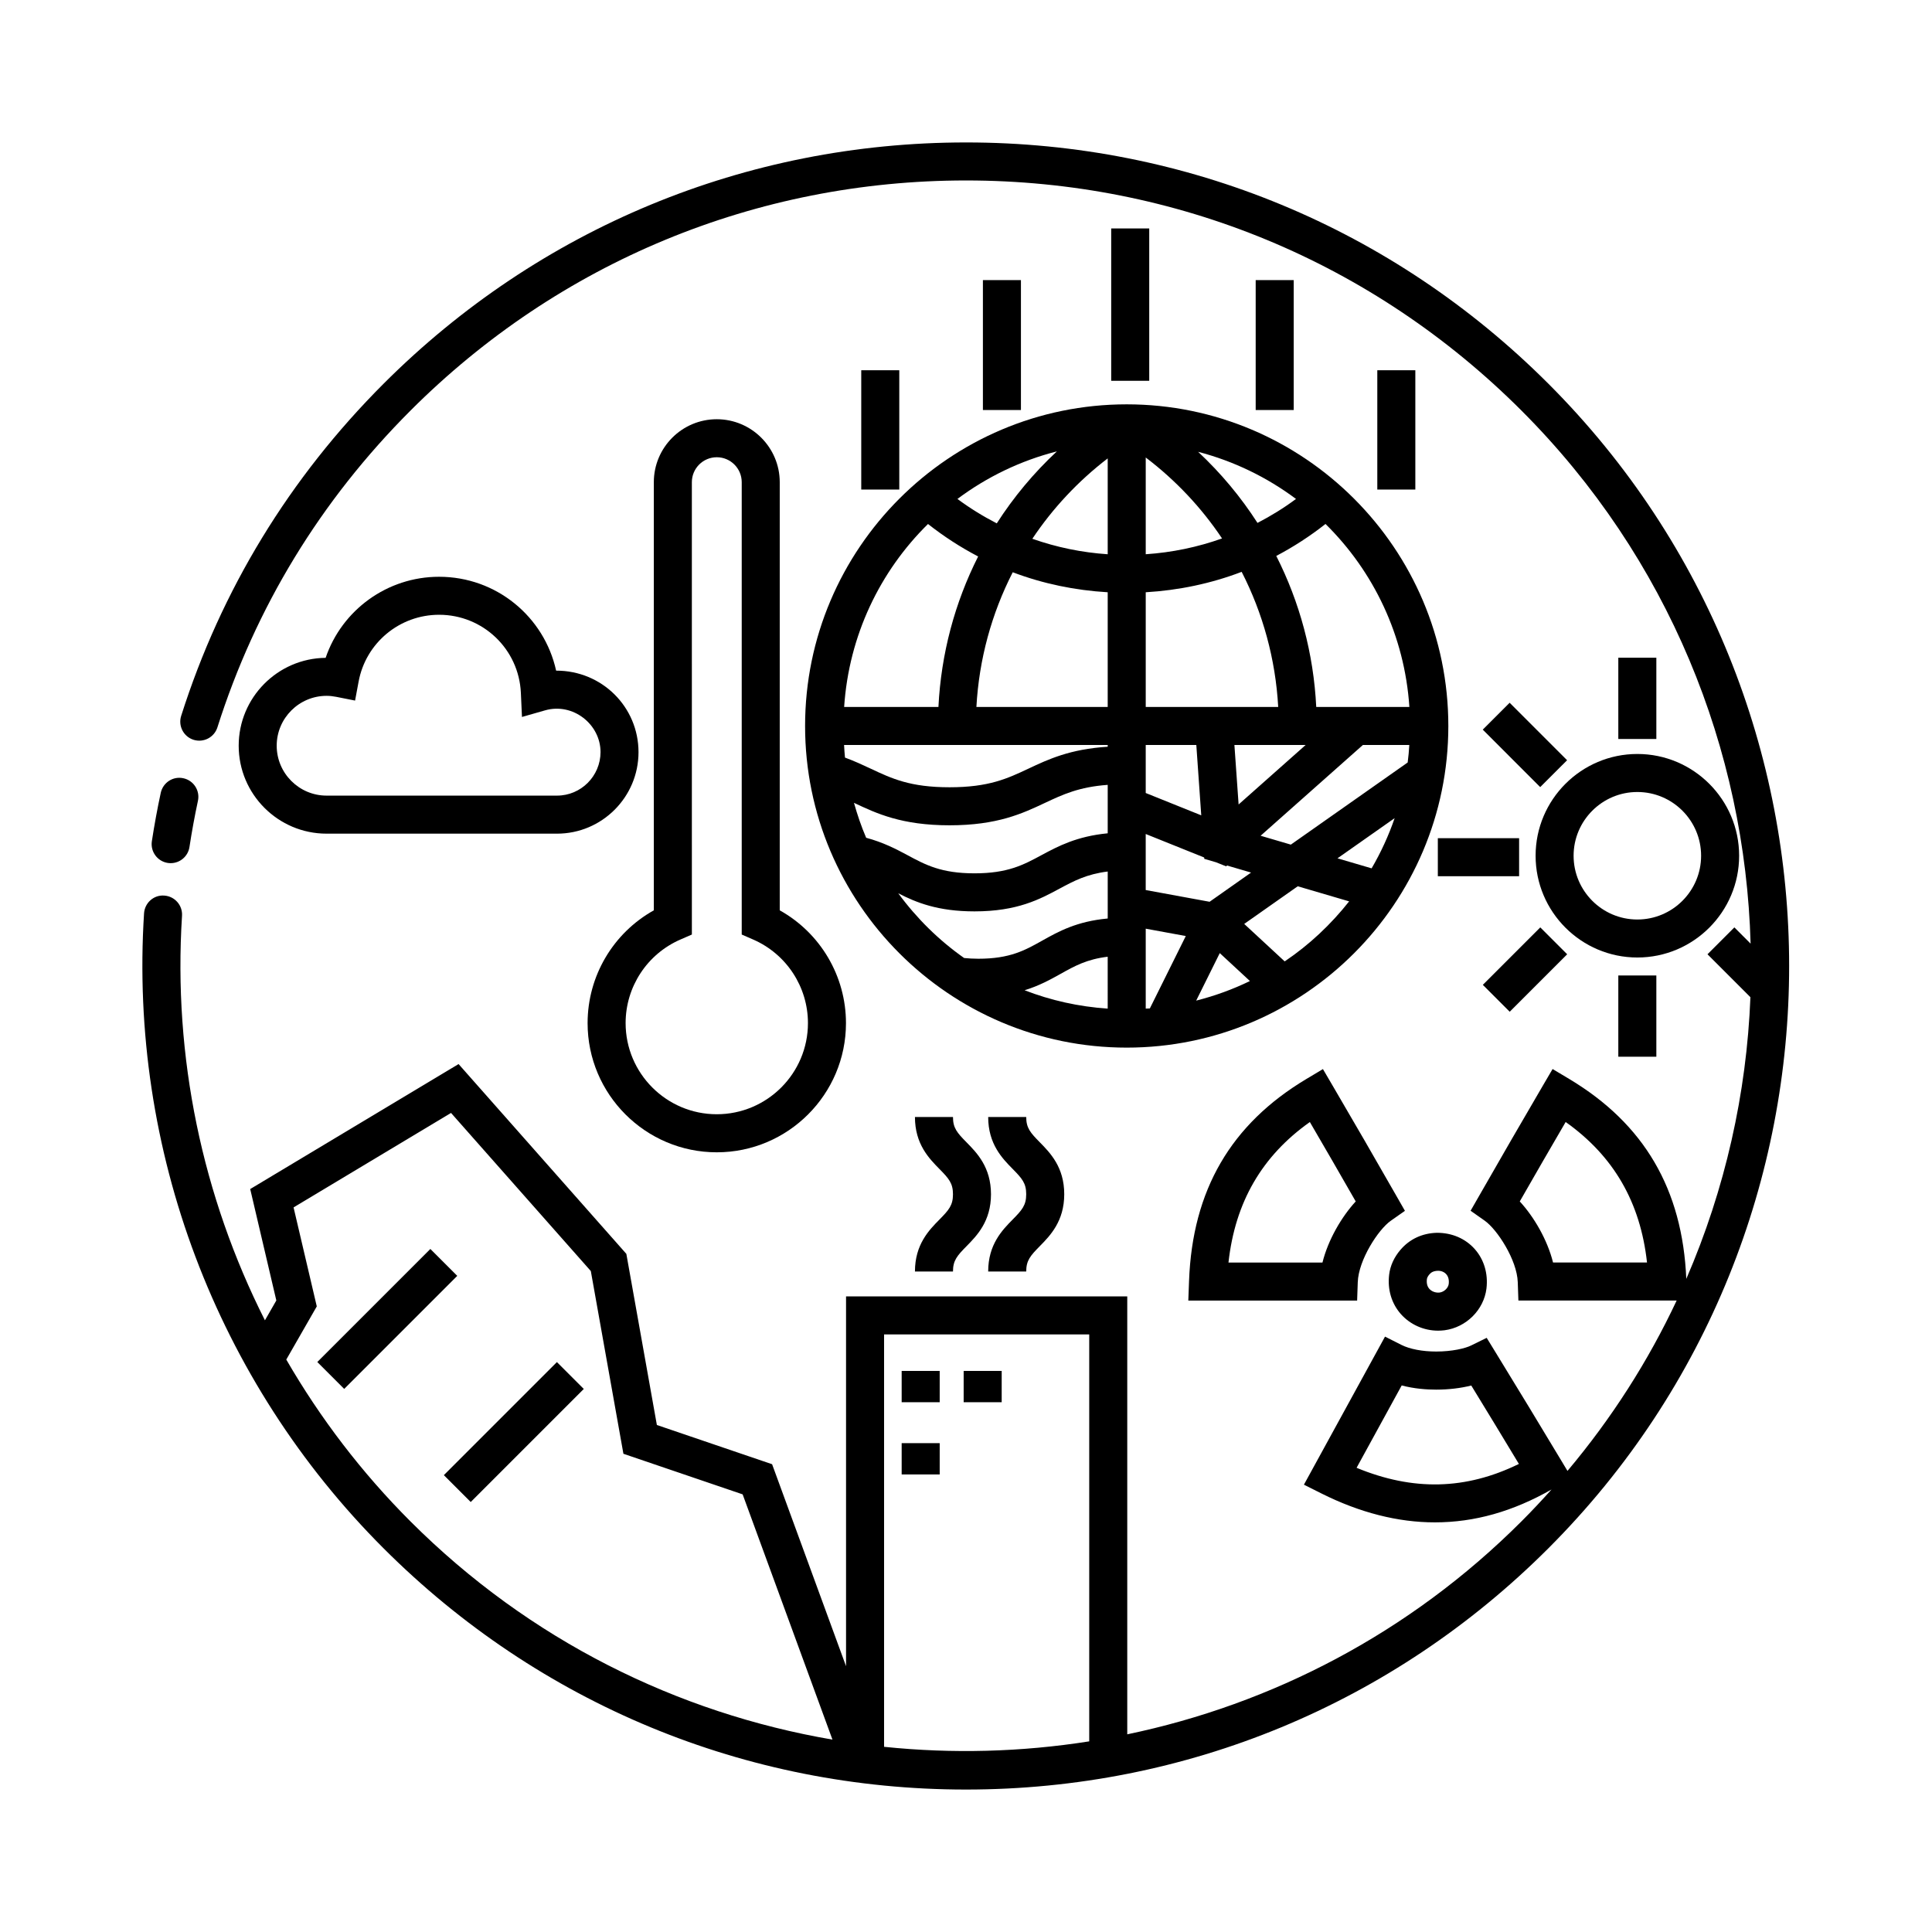 <?xml version="1.0" encoding="UTF-8"?>
<!-- Uploaded to: ICON Repo, www.iconrepo.com, Generator: ICON Repo Mixer Tools -->
<svg fill="#000000" width="800px" height="800px" version="1.1" viewBox="144 144 512 512" xmlns="http://www.w3.org/2000/svg">
 <g>
  <path d="m554.32 245.67c-41.219-41.223-96.031-63.93-154.32-63.922-58.297 0-113.11 22.703-154.33 63.922-24.984 24.992-43.039 54.617-53.66 88.051-0.84 2.648 0.625 5.481 3.273 6.328 2.641 0.836 5.481-0.625 6.328-3.273 10.125-31.883 27.352-60.133 51.184-83.977 39.316-39.324 91.598-60.977 147.2-60.977s107.89 21.652 147.2 60.973c39.082 39.082 59.285 89.961 60.734 141.28l-4.301-4.309-7.125 7.125 11.375 11.375c-1.004 25.508-6.688 50.844-16.992 74.648-1.012-23.754-11.168-41.105-31.07-53.004l-4.363-2.609-2.57 4.387c-6.691 11.441-10.273 17.664-16.879 29.191l-2.281 3.981 3.754 2.641c3.293 2.328 8.539 10.363 8.746 16.277l0.168 4.867h41.945c-7.496 15.973-17.16 31.156-28.938 45.16l-1.516-2.523c-6.82-11.355-10.559-17.496-17.496-28.828l-2.398-3.914-4.121 2.023c-1.621 0.801-5.117 1.605-9.25 1.605-3.652 0-7.012-0.641-9.227-1.758l-4.344-2.195-21.492 39.238 4.672 2.344c10.125 5.066 20.223 7.644 30.008 7.644 10.539 0 20.672-2.867 30.938-8.711-2.574 2.871-5.215 5.703-7.977 8.457-29.676 29.676-66.16 48.445-104.46 56.426v-116.05h-74.523v98l-19.598-53.531-30.535-10.395-8.09-45.352-44.461-50.297-55.219 33.121 6.922 29.527-3.019 5.262c-16.566-32.793-24.359-69.762-21.973-107.21 0.176-2.777-1.93-5.168-4.711-5.352-2.777-0.215-5.176 1.93-5.352 4.711-3.988 62.609 19.145 123.95 63.48 168.28 41.23 41.219 96.039 63.922 154.34 63.922s113.11-22.703 154.33-63.922c85.09-85.098 85.09-223.56-0.004-308.66zm1.254 232.91c-1.484-5.981-5.047-12.102-8.82-16.188 4.519-7.891 7.707-13.418 12.16-21.051 12.711 9.008 19.809 21.266 21.562 37.238zm-52.066 54.402 11.957-21.828c3.32 0.883 6.625 1.113 9.152 1.113 3.269 0 6.5-0.387 9.285-1.09 4.746 7.758 8.066 13.215 12.621 20.781-14.082 6.887-28.027 7.215-43.016 1.023zm-283.64-28.684 8.082-14.09-6.152-26.234 41.727-25.035 37.047 41.902 8.637 48.422 31.598 10.758 23.801 64.992c-40.977-7.019-80.25-26.25-111.82-57.816-12.926-12.922-23.938-27.371-32.922-42.898zm158.42 102.62v-109.28h54.367v107.84c-17.992 2.836-36.27 3.324-54.367 1.445z"/>
  <path d="m188.47 372.69c0.258 0.039 0.516 0.055 0.766 0.055 2.445 0 4.594-1.785 4.973-4.277 0.621-4.062 1.375-8.184 2.246-12.242 0.586-2.719-1.148-5.402-3.871-5.984-2.731-0.598-5.394 1.148-5.984 3.871-0.918 4.262-1.707 8.578-2.359 12.836-0.41 2.75 1.48 5.324 4.231 5.742z"/>
  <path d="m442.59 421.63c46.996 0 85.234-38.238 85.234-85.238s-38.238-85.238-85.234-85.238c-47 0-85.234 38.238-85.234 85.238 0 46.996 38.238 85.238 85.234 85.238zm74.461-75.566-30.965 21.77-8.012-2.352 27.113-24.059h12.293c-0.09 1.566-0.23 3.106-0.43 4.641zm-3.453 14.75c-1.605 4.66-3.656 9.109-6.106 13.305l-9.043-2.656zm-143.29-4.055c0.023 0.012 0.051 0.02 0.082 0.035 5.891 2.777 12.57 5.918 25.246 5.918 12.676 0 19.355-3.144 25.246-5.918 4.805-2.262 9.094-4.254 16.672-4.797v12.836c-8.172 0.789-13.121 3.406-17.527 5.777-4.812 2.594-8.961 4.832-17.781 4.832-8.816 0-12.973-2.242-17.785-4.832-3.012-1.621-6.43-3.391-10.922-4.594-1.285-2.988-2.336-6.09-3.231-9.258zm90.727-15.332 1.309 18.645-14.715-5.918v-12.727zm-23.484 69.867c-7.719-0.52-15.113-2.188-22.023-4.867 3.859-1.188 6.832-2.828 9.578-4.363 3.672-2.062 6.984-3.875 12.445-4.519zm10.078 0v-21.184l10.617 1.949-9.523 19.184c-0.359 0.027-0.73 0.027-1.094 0.051zm19.621-14.711 7.992 7.402c-4.516 2.191-9.281 3.934-14.242 5.188zm-2.695-13.605-16.93-3.109v-14.852l15.496 6.231 0.023 0.352 3.144 0.922 2.648 1.066 0.246-0.215 6.363 1.867zm7.688-25.785-1.113-15.766h18.879zm-24.613-25.844v-30.395c8.758-0.52 17.324-2.312 25.422-5.41 5.617 10.965 8.977 23.105 9.684 35.801h-35.105zm0-40.469v-25.641c7.992 6.074 14.793 13.332 20.223 21.453-6.481 2.312-13.277 3.723-20.223 4.188zm13.883-27.145c9.516 2.481 18.277 6.766 25.938 12.488-3.234 2.41-6.648 4.508-10.203 6.352-4.406-6.856-9.684-13.188-15.734-18.84zm-23.961 1.746v25.402c-6.856-0.457-13.562-1.844-19.973-4.102 5.379-8.055 12.094-15.254 19.973-21.301zm-29.398 17.215c-3.629-1.875-7.125-4.016-10.422-6.473 7.773-5.809 16.68-10.137 26.348-12.602-6.129 5.715-11.469 12.121-15.926 19.074zm29.398 18.258v30.395h-34.797c0.699-12.656 4.035-24.758 9.629-35.695 8.02 3.039 16.504 4.793 25.168 5.301zm0 40.473v0.465c-9.965 0.621-15.773 3.34-20.957 5.785-5.652 2.66-10.535 4.957-20.957 4.957-10.422 0-15.301-2.297-20.953-4.957-2.106-0.992-4.289-2-6.758-2.91-0.121-1.098-0.168-2.223-0.242-3.336zm-55.508 39.301c4.746 2.449 10.5 4.797 20.207 4.797 11.355 0 17.305-3.211 22.562-6.039 3.785-2.035 7.195-3.84 12.742-4.523v12.449c-8.172 0.742-13.035 3.438-17.371 5.871-4.586 2.57-8.539 4.793-16.914 4.793-1.352 0-2.578-0.074-3.769-0.191-6.723-4.731-12.602-10.539-17.457-17.156zm102.41 18.051-10.727-9.93 14.188-9.977 13.621 4c-4.844 6.133-10.582 11.531-17.082 15.906zm33.043-67.43h-24.68c-0.707-14.184-4.375-27.754-10.594-40.02 4.578-2.41 8.941-5.238 13.047-8.473 12.734 12.535 20.961 29.57 22.227 48.492zm-127.57-48.484c4.176 3.289 8.621 6.168 13.289 8.605-6.176 12.227-9.824 25.754-10.523 39.887h-24.988c1.258-18.93 9.484-35.957 22.223-48.492z"/>
  <path d="m372.24 242.12h10.078v31.617h-10.078z"/>
  <path d="m404.48 218.23h10.078v34.43h-10.078z"/>
  <path d="m509 242.12h10.078v31.617h-10.078z"/>
  <path d="m476.77 218.23h10.078v34.43h-10.078z"/>
  <path d="m438.48 204.54h10.078v40.375h-10.078z"/>
  <path d="m333.95 255.1c-9.199 0-16.68 7.481-16.68 16.688v113.46c-10.766 6.004-17.551 17.402-17.551 29.891 0 18.879 15.355 34.234 34.234 34.234s34.238-15.355 34.238-34.234c0-12.488-6.793-23.887-17.551-29.891v-113.46c-0.004-9.203-7.492-16.688-16.691-16.688zm24.164 160.03c0 13.32-10.836 24.156-24.164 24.156-13.32 0-24.156-10.836-24.156-24.156 0-9.613 5.703-18.309 14.531-22.148l3.027-1.32-0.004-119.88c0-3.641 2.961-6.609 6.606-6.609 3.641 0 6.609 2.961 6.609 6.609v119.88l3.027 1.32c8.82 3.844 14.523 12.539 14.523 22.152z"/>
  <path d="m228.09 504.95 29.961-29.961 7.125 7.125-29.961 29.961z"/>
  <path d="m268.75 542.05-7.125-7.125 29.961-29.961 7.125 7.125z"/>
  <path d="m386.47 480.96h10.078c0-2.926 1.098-4.172 3.586-6.699 2.734-2.781 6.488-6.59 6.488-13.77 0-7.18-3.75-10.992-6.488-13.77-2.488-2.527-3.586-3.773-3.586-6.699h-10.078c0 7.18 3.75 10.988 6.484 13.766 2.488 2.527 3.594 3.773 3.594 6.707 0 2.934-1.102 4.176-3.594 6.707-2.734 2.773-6.484 6.582-6.484 13.758z"/>
  <path d="m419.55 474.25c2.734-2.781 6.484-6.59 6.484-13.77s-3.75-10.992-6.484-13.77c-2.488-2.527-3.594-3.773-3.594-6.699h-10.078c0 7.18 3.75 10.988 6.484 13.766 2.488 2.527 3.594 3.773 3.594 6.707 0 2.934-1.102 4.176-3.594 6.707-2.734 2.781-6.484 6.59-6.484 13.766h10.078c0.004-2.934 1.105-4.176 3.594-6.707z"/>
  <path d="m382.95 507.31h10.078v8.293h-10.078z"/>
  <path d="m399.38 507.31h10.078v8.293h-10.078z"/>
  <path d="m382.95 526.45h10.078v8.293h-10.078z"/>
  <path d="m516.32 464.88-2.277-3.984c-6.602-11.527-10.184-17.75-16.883-29.191l-2.57-4.387-4.363 2.609c-20.047 11.984-30.223 29.492-31.117 53.516l-0.195 5.223h44.738l0.168-4.867c0.207-5.918 5.445-13.961 8.742-16.277zm-21.852 13.707h-24.91c1.762-15.977 8.855-28.234 21.566-37.238 4.453 7.633 7.644 13.156 12.156 21.043-3.769 4.09-7.332 10.215-8.812 16.195z"/>
  <path d="m525.11 496.64c0.57 0 1.145-0.039 1.723-0.109 5.738-0.762 10.402-5.402 11.094-11.059 0.469-3.961-0.641-7.68-3.117-10.469-2.43-2.731-5.953-4.301-9.992-4.301h-0.016c-3.898 0.105-7.254 1.672-9.688 4.535-1.672 1.953-2.699 4.227-2.977 6.555-0.473 3.945 0.637 7.656 3.113 10.461 2.481 2.781 6.07 4.387 9.859 4.387zm-2.332-14.879c0.422-0.5 0.992-0.961 2.344-0.992 0.852 0 1.637 0.332 2.156 0.918 0.555 0.629 0.77 1.5 0.648 2.578-0.133 1.078-1.238 2.117-2.414 2.273-1.012 0.117-2.082-0.258-2.719-0.977-0.559-0.629-0.781-1.496-0.648-2.586 0.039-0.344 0.273-0.789 0.633-1.215z"/>
  <path d="m291.38 321.73c-3.148-14.316-15.859-24.879-31.023-24.879-13.742 0-25.738 8.801-30.062 21.484-12.727 0.137-23.039 10.531-23.039 23.293 0 12.848 10.449 23.301 23.297 23.301h61.062c11.91 0 21.598-9.688 21.598-21.602-0.008-11.988-9.695-21.633-21.832-21.598zm0.23 33.117h-61.062c-7.289 0-13.219-5.934-13.219-13.227 0-7.285 5.93-13.215 13.219-13.215 0.82 0 1.676 0.09 2.543 0.262l5.008 0.992 0.934-5.019c1.898-10.27 10.871-17.719 21.328-17.719 11.633 0 21.156 9.098 21.676 20.707l0.289 6.375 6.133-1.754c7.344-2.102 14.688 3.664 14.688 11.07-0.016 6.356-5.18 11.527-11.535 11.527z"/>
  <path d="m550.95 370.78c0 14.871 12.098 26.969 26.969 26.969 14.871 0 26.969-12.098 26.969-26.969s-12.098-26.969-26.969-26.969c-14.871 0-26.969 12.098-26.969 26.969zm26.965-16.891c9.316 0 16.895 7.578 16.895 16.895s-7.578 16.895-16.895 16.895-16.895-7.578-16.895-16.895c0-9.32 7.582-16.895 16.895-16.895z"/>
  <path d="m572.87 318.3h10.078v21.539h-10.078z"/>
  <path d="m572.87 402.51h10.078v21.531h-10.078z"/>
  <path d="m525.04 366.13h21.539v10.078h-21.539z"/>
  <path d="m552.17 352.59-15.223-15.23 7.125-7.121 15.223 15.23z"/>
  <path d="m544.09 412.12-7.125-7.125 15.227-15.227 7.125 7.125z"/>
 </g>
</svg>